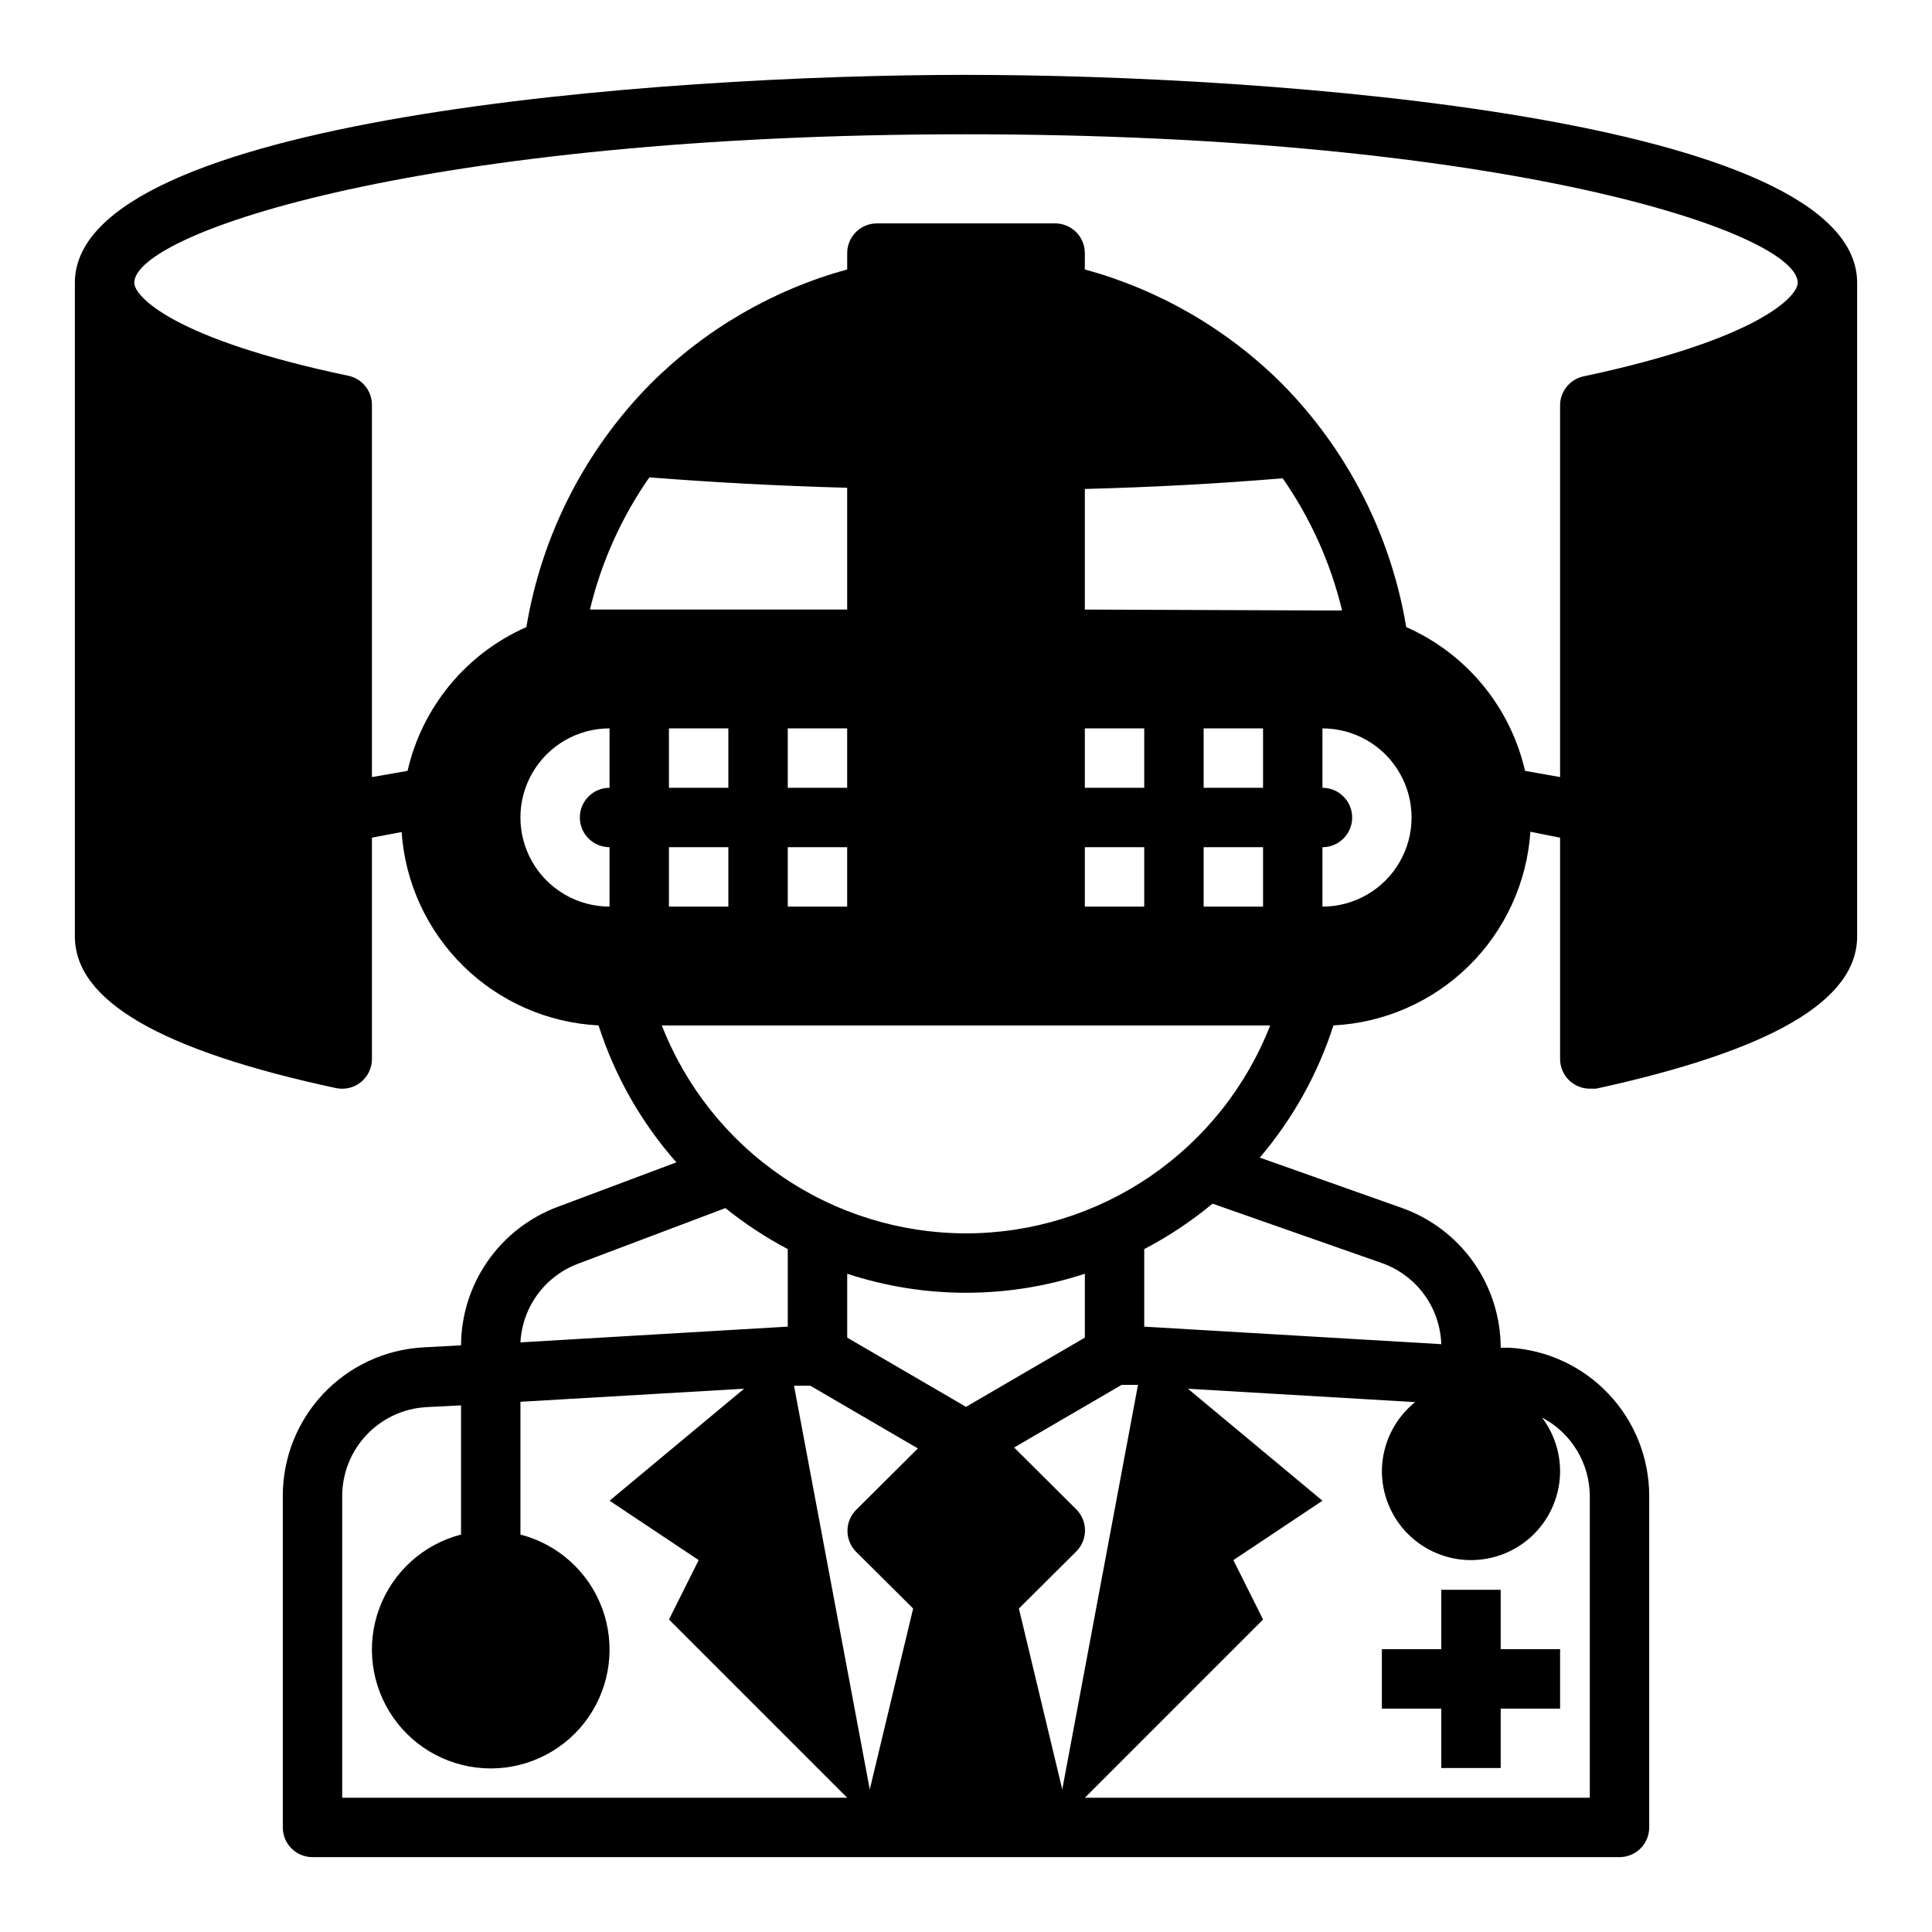<?xml version="1.0" encoding="UTF-8"?>
<!-- Uploaded to: SVG Find, www.svgfind.com, Generator: SVG Find Mixer Tools -->
<svg fill="#000000" width="800px" height="800px" version="1.1" viewBox="144 144 512 512" xmlns="http://www.w3.org/2000/svg">
 <g>
  <path d="m400 163.84c-81.715 0-236.16 11.496-236.16 55.105v173.18c0 17.082 22.672 30.23 69.195 40.227 2.356 0.508 4.816-0.094 6.672-1.629 1.855-1.531 2.91-3.832 2.856-6.242v-58.488l7.871-1.496c0.926 13.445 6.75 26.086 16.367 35.531 9.617 9.445 22.363 15.035 35.824 15.715 4.289 13.395 11.312 25.754 20.625 36.289l-31.488 11.809c-7.484 2.797-13.938 7.805-18.508 14.355-4.57 6.551-7.039 14.34-7.074 22.328l-10.156 0.551c-10.039 0.586-19.473 4.988-26.367 12.305-6.894 7.32-10.727 17-10.711 27.055v87.855c0 2.086 0.828 4.09 2.305 5.566 1.477 1.473 3.481 2.305 5.566 2.305h346.37c2.086 0 4.09-0.832 5.566-2.305 1.477-1.477 2.305-3.481 2.305-5.566v-87.773c0.016-10.059-3.816-19.738-10.711-27.055-6.894-7.32-16.328-11.723-26.367-12.309h-2.281c-0.012-8.141-2.543-16.074-7.254-22.715-4.707-6.641-11.359-11.656-19.039-14.359l-37.551-13.305c8.754-10.273 15.391-22.18 19.523-35.031 13.477-0.684 26.23-6.285 35.852-15.742 9.617-9.461 15.434-22.121 16.34-35.582l7.871 1.574v58.648-0.004c0 2.09 0.832 4.09 2.309 5.566 1.477 1.477 3.477 2.309 5.566 2.309h1.652c46.523-10.156 69.195-23.305 69.195-40.387v-173.18c0-43.609-154.45-55.105-236.16-55.105zm-94.465 188.93c-4.348 0-7.871 3.523-7.871 7.871 0 4.348 3.523 7.875 7.871 7.875v15.742c-8.438 0-16.234-4.5-20.453-11.809-4.219-7.305-4.219-16.309 0-23.613 4.219-7.309 12.016-11.809 20.453-11.809zm-5.195-47.23c3.016-12.559 8.355-24.441 15.742-35.031 17.082 1.34 34.715 2.281 52.426 2.754l0.004 32.277h-62.977-5.195zm52.426 47.23v-15.742h15.742v15.742zm15.742 15.742v15.742l-15.742 0.004v-15.742zm-47.23-15.742v-15.742h15.742v15.742zm15.742 15.742v15.742l-15.742 0.004v-15.742zm-39.355 110.21 38.574-14.562h-0.004c5.156 4.137 10.691 7.773 16.531 10.863v20.547l-70.848 4.172c0.25-4.668 1.879-9.16 4.68-12.902 2.805-3.738 6.656-6.566 11.066-8.117zm-62.977 141.7v-79.898c-0.012-6.039 2.293-11.852 6.438-16.246 4.141-4.391 9.809-7.031 15.84-7.371l9.211-0.473v34.242c-9.98 2.578-18.07 9.875-21.652 19.539-3.586 9.664-2.211 20.473 3.676 28.934s15.539 13.504 25.848 13.504c10.305 0 19.961-5.043 25.848-13.504s7.258-19.27 3.676-28.934c-3.586-9.664-11.672-16.961-21.652-19.539v-35.188l59.277-3.465-35.66 29.68 23.617 15.742-7.871 15.742 47.23 47.23zm136.11-65.258 15.191 15.113-11.492 47.941-20.074-106.98h4.328l28.496 16.609-16.453 16.375h0.004c-2.949 3.051-2.949 7.891 0 10.941zm-2.281-56.68v-16.926c20.453 6.719 42.52 6.719 62.977 0v16.926l-31.488 18.344zm45.5 71.793 15.191-15.113c1.492-1.477 2.328-3.492 2.328-5.59s-0.836-4.109-2.328-5.59l-16.453-16.375 28.496-16.609h4.328l-20.07 107.22zm119.81-12.832c6.262 0 12.27-2.488 16.699-6.914 4.426-4.43 6.914-10.438 6.914-16.699-0.02-5.121-1.707-10.094-4.801-14.172 3.812 1.992 7.008 4.992 9.242 8.668 2.234 3.676 3.418 7.891 3.434 12.195v79.898h-133.82l47.23-47.23-7.871-15.742 23.617-15.742-35.66-29.676 60.223 3.543-0.004-0.008c-5.535 4.453-8.773 11.16-8.816 18.266 0 6.262 2.488 12.27 6.918 16.699 4.426 4.426 10.434 6.914 16.699 6.914zm-23.617-78.719c4.481 1.582 8.383 4.481 11.191 8.312 2.809 3.836 4.394 8.426 4.551 13.18l-78.719-4.644v-20.547c6.441-3.367 12.512-7.406 18.105-12.043zm-110.21-7.871c-17.422-0.012-34.434-5.277-48.812-15.105-14.383-9.832-25.465-23.773-31.797-40h161.22c-6.336 16.227-17.418 30.168-31.797 40-14.383 9.828-31.395 15.094-48.812 15.105zm62.977-118.08v-15.742h15.742v15.742zm15.742 15.742v15.742l-15.742 0.004v-15.742zm-47.23-62.977v-31.957c17.949-0.473 35.582-1.418 52.426-2.832v-0.004c7.391 10.594 12.73 22.477 15.746 35.031h-5.195zm15.742 31.488v15.742l-15.742 0.004v-15.742zm0 31.488v15.742l-15.742 0.004v-15.742zm47.23 15.742v-15.738c4.348 0 7.875-3.527 7.875-7.875 0-4.348-3.527-7.871-7.875-7.871v-15.742c8.438 0 16.234 4.5 20.453 11.809 4.219 7.305 4.219 16.309 0 23.613-4.219 7.309-12.016 11.809-20.453 11.809zm69.195-140.52v0.004c-3.691 0.793-6.301 4.098-6.219 7.871v98.324l-9.289-1.652c-3.891-16.961-15.562-31.086-31.488-38.102-4.055-24.41-15.578-46.961-32.98-64.551-14.488-14.426-32.473-24.84-52.191-30.23v-4.328c0-2.09-0.832-4.09-2.309-5.566-1.477-1.477-3.477-2.305-5.566-2.305h-47.23c-4.348 0-7.871 3.523-7.871 7.871v4.328c-19.664 5.414-37.594 15.828-52.035 30.23-17.406 17.59-28.93 40.141-32.984 64.551-15.922 7.016-27.598 21.141-31.488 38.102l-9.445 1.652v-98.48c0.082-3.777-2.527-7.078-6.219-7.871-46.602-9.762-56.758-21.098-56.758-24.641 0-13.383 77.777-39.359 220.42-39.359s220.41 25.977 220.41 39.359c0 3.543-10.152 14.879-56.758 24.797z"/>
  <path d="m510.21 596.8h15.742v15.742h15.746v-15.742h15.742v-15.746h-15.742v-15.742h-15.746v15.742h-15.742z"/>
 </g>
</svg>